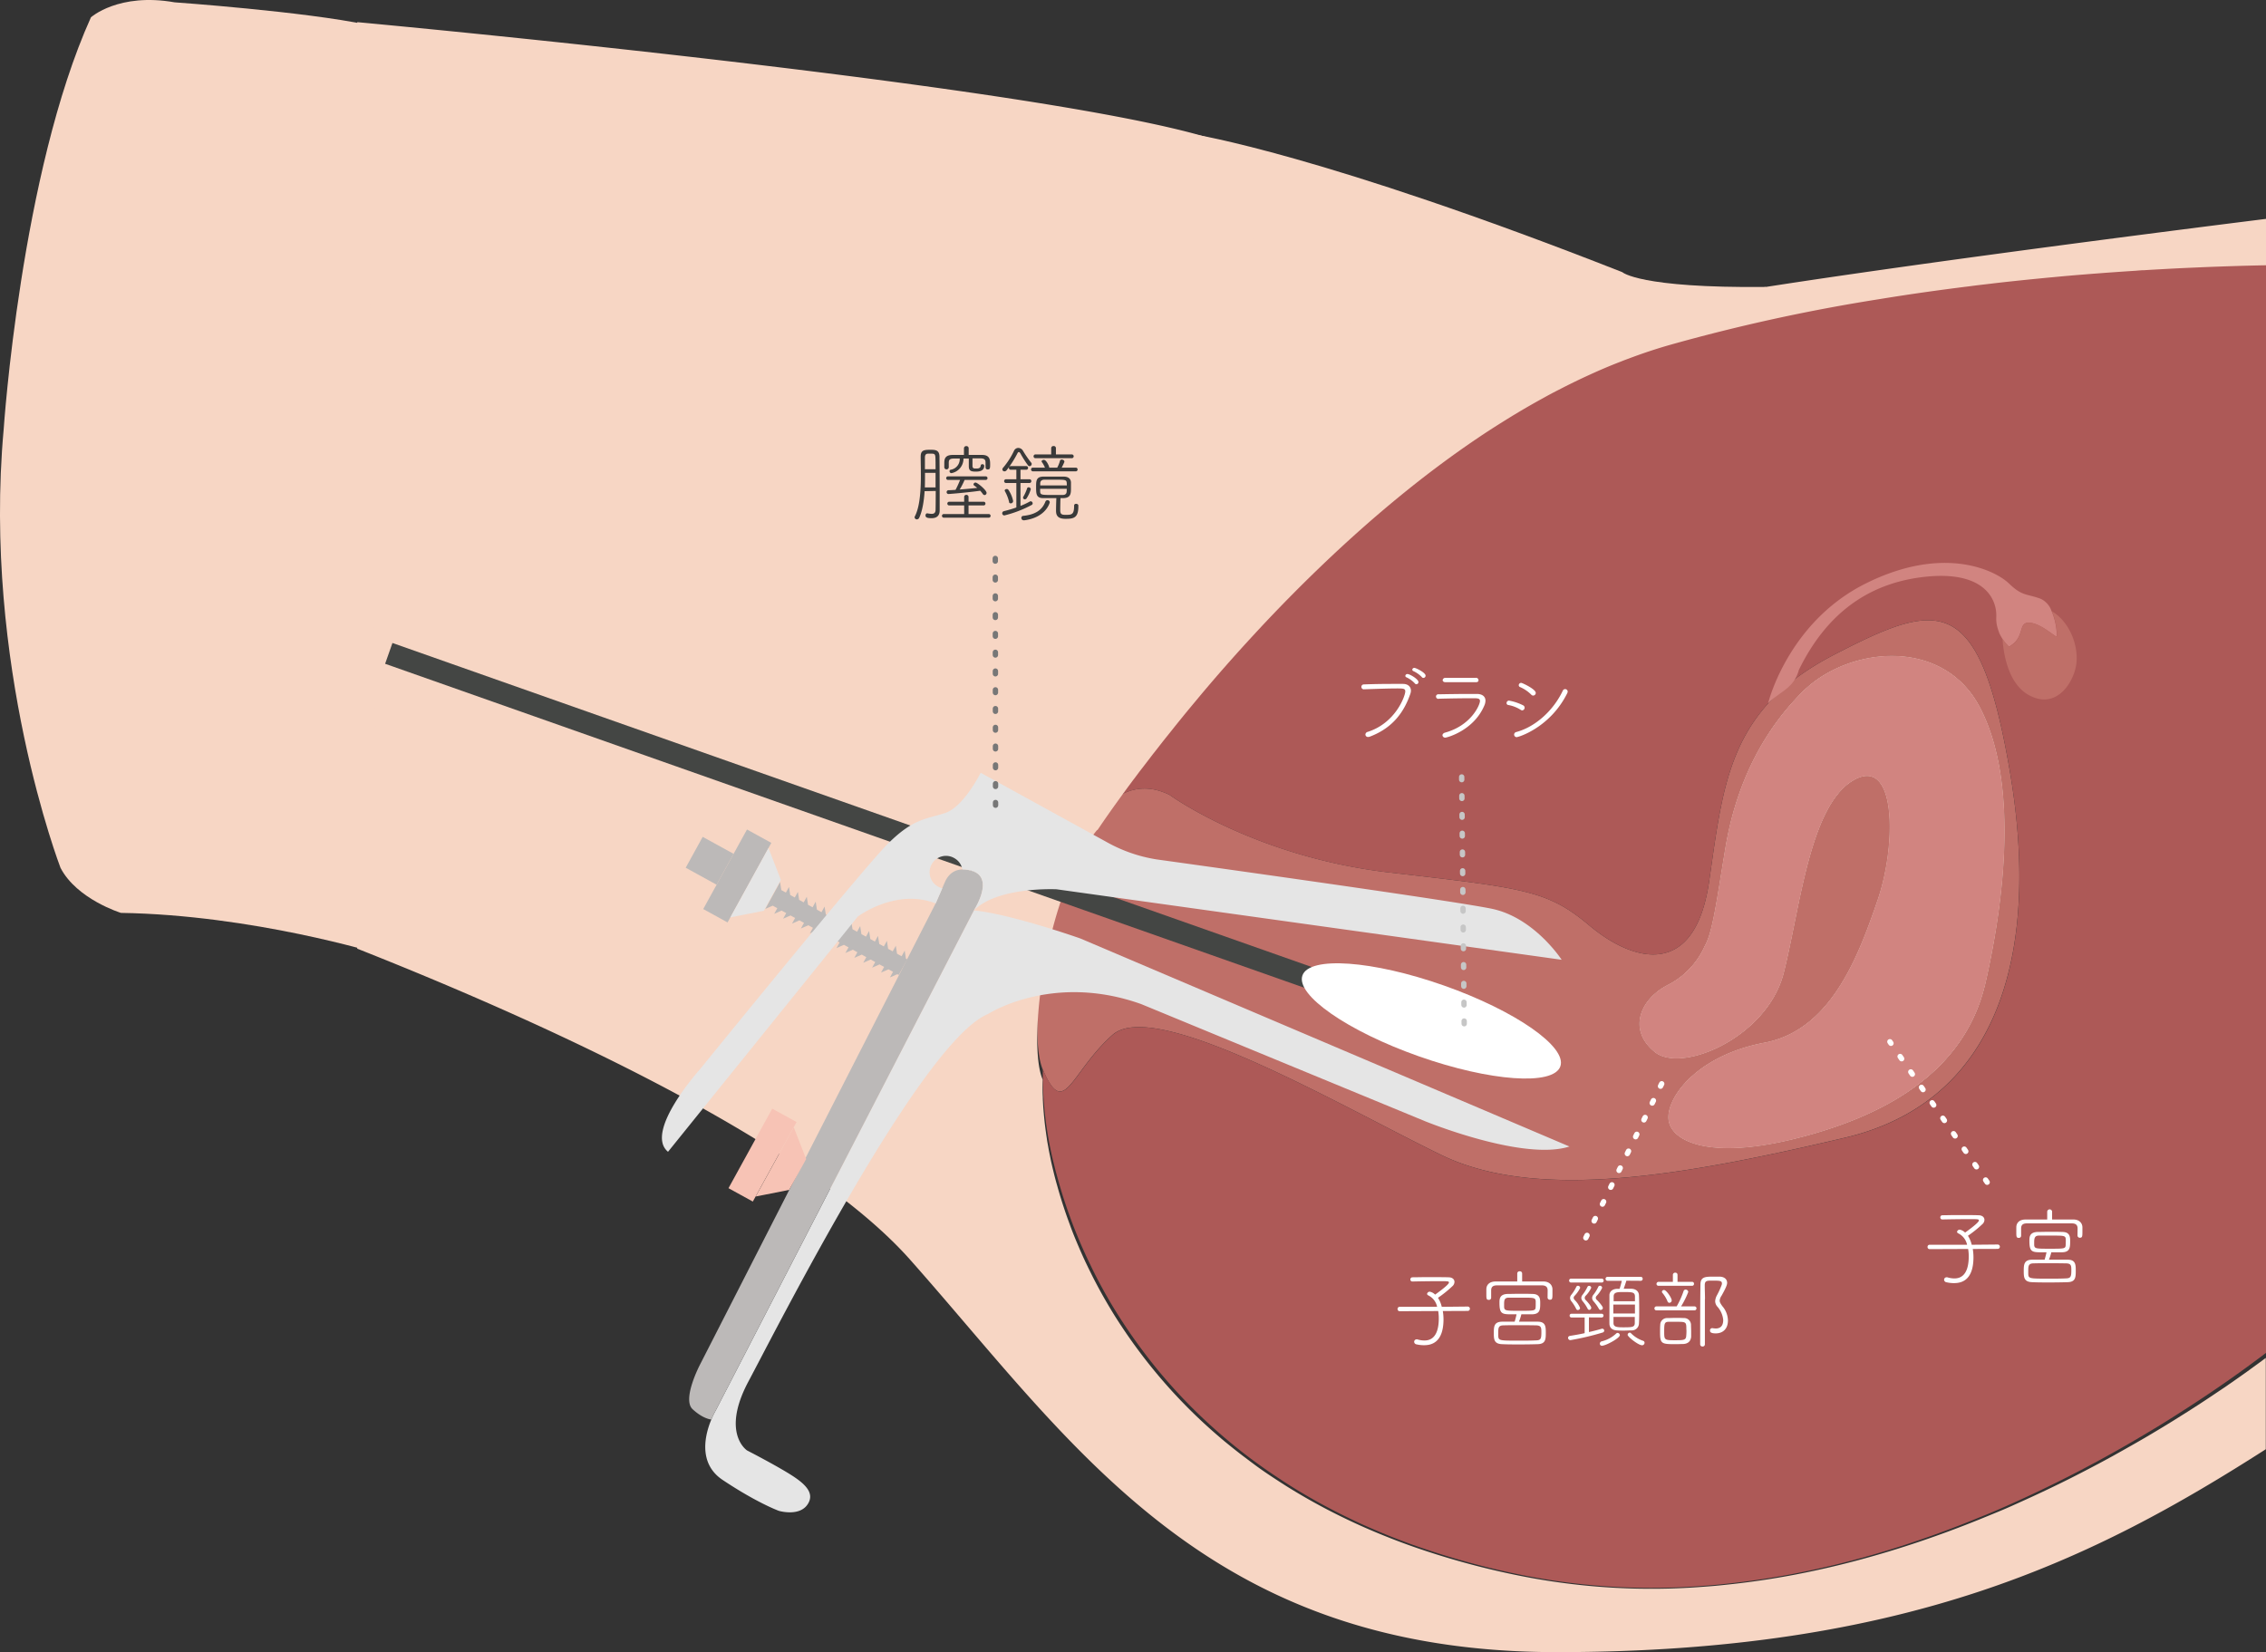 <svg xmlns="http://www.w3.org/2000/svg" viewBox="0 0 844.64 616.06"><rect x="0" y="0" width="844.64" height="616.06" fill="#333333" stroke="none"/><defs><style>.cls-1{fill:#f7c3b5;}.cls-2{fill:#bf6f68;}.cls-3{fill:#d18480;}.cls-4{fill:#ad5957;}.cls-5{fill:#f7d6c4;}.cls-6{fill:#444644;}.cls-7{fill:#fff;}.cls-8{fill:#e5e5e5;}.cls-9{fill:#bcb9b8;}.cls-10{fill:#3a3a3a;}.cls-11,.cls-12,.cls-13{fill:none;stroke-linecap:round;stroke-linejoin:round;stroke-width:2px;stroke-dasharray:1 6;}.cls-11{stroke:#777;}.cls-12{stroke:#c6c6c6;}.cls-13{stroke:#fff;}</style></defs><g id="レイヤー_2" data-name="レイヤー 2"><g id="_Layer_" data-name="&lt;Layer&gt;"><path class="cls-1" d="M740.11,366.44c-7.86,34.42-39.49,50.36-71.41,58.22s-46.31.77-46.81-7.6,11-23.65,35.84-28.35,35-32.4,42.12-53.11,7.09-54.21-9.11-44.59S671,338.59,664.92,362.67s-38,37.69-48.1,29.59-5.73-19.59,4.72-25a29.89,29.89,0,0,0,13.85-14.52c3-5.21,4.38-16.55,7.76-36.8s11.8-41.16,28.71-58.05,52.29-20.58,66.12,5.75S747.94,332,740.11,366.44Z"/><path class="cls-2" d="M749.12,287.32c-11.46-66.81-26.33-63.48-65.47-43.23s-41.17,47.26-46.58,84.48-29,29.61-44.55,16.54-23.63-13.95-74.25-19.78-82.34-29-82.34-29c-10.67-5.22-19.66-1.27-26.93,7.62a.44.44,0,0,0-.08.1c-19.06,23.47-26.13,80.94-20.25,94.63,8.1,18.89,10.12,1.33,26-12.84s86,27,122.47,44.73,92.46,7.25,150.52-6.4S760.6,354.13,749.12,287.32Zm-9,79.12c-7.86,34.42-39.49,50.36-71.41,58.22s-46.31.77-46.81-7.6,11-23.65,35.84-28.35,35-32.4,42.12-53.11,7.09-54.21-9.11-44.59S671,338.59,664.92,362.67s-38,37.69-48.1,29.59-5.73-19.59,4.72-25a29.89,29.89,0,0,0,13.85-14.52c3-5.21,4.38-16.55,7.76-36.8s11.8-41.16,28.71-58.05,52.29-20.58,66.12,5.75S747.94,332,740.11,366.44Z"/><path class="cls-1" d="M740.11,366.44c-7.86,34.42-39.49,50.36-71.41,58.22s-46.31.77-46.81-7.6,11-23.65,35.84-28.35,35-32.4,42.12-53.11,7.09-54.21-9.11-44.59S671,338.59,664.92,362.67s-38,37.69-48.1,29.59-5.73-19.59,4.72-25a29.89,29.89,0,0,0,13.85-14.52c3-5.21,4.38-16.55,7.76-36.8s11.8-41.16,28.71-58.05,52.29-20.58,66.12,5.75S747.94,332,740.11,366.44Z"/><path class="cls-3" d="M740.11,366.44c-7.86,34.42-39.49,50.36-71.41,58.22s-46.31.77-46.81-7.6,11-23.65,35.84-28.35,35-32.4,42.12-53.11,7.09-54.21-9.11-44.59S671,338.59,664.92,362.67s-38,37.69-48.1,29.59-5.73-19.59,4.72-25a29.89,29.89,0,0,0,13.85-14.52c3-5.21,4.38-16.55,7.76-36.8s11.8-41.16,28.71-58.05,52.29-20.58,66.12,5.75S747.94,332,740.11,366.44Z"/><path class="cls-4" d="M844.64,89.6V504.39c-1,.75-2,1.54-3.12,2.35-6.59,4.92-15.31,11.13-25.84,17.93l-5.4,3.46c-2.77,1.76-5.64,3.54-8.65,5.33-6,3.61-12.35,7.29-19.1,10.95-4.52,2.46-9.17,4.9-14,7.32s-9.78,4.81-14.88,7.14c-2.58,1.2-5.17,2.35-7.79,3.5s-5.27,2.24-8,3.34c-28.51,11.72-60.58,21.25-94.37,24.76-2.6.29-5.22.54-7.84.72a245.9,245.9,0,0,1-66-3.52,288.15,288.15,0,0,1-39-10.33c-3.37-1.13-6.64-2.32-9.85-3.56,0,0,0,0,0,0-3.68-1.42-7.25-2.91-10.75-4.45-1.76-.76-3.48-1.56-5.2-2.37q-10.2-4.81-19.33-10.25-2.31-1.36-4.52-2.76-6.64-4.2-12.74-8.63c-1.37-1-2.71-2-4-3-2.62-2-5.15-4.07-7.61-6.15-3.7-3.14-7.2-6.34-10.55-9.59a198.54,198.54,0,0,1-18-20.15c-1.76-2.28-3.48-4.59-5.12-6.89s-3.21-4.61-4.72-6.93v0c-1.5-2.3-2.94-4.63-4.32-6.95s-2.69-4.68-3.93-7-2.42-4.65-3.54-7c-.57-1.15-1.11-2.32-1.65-3.45-.91-2-1.77-3.91-2.58-5.85-1.24-2.94-2.39-5.83-3.41-8.7-.72-1.94-1.38-3.86-2-5.76-1-3-1.87-6-2.66-8.85-.46-1.61-.89-3.21-1.25-4.77a135.94,135.94,0,0,1-4.2-35.59c8.09,18.9,10.12,1.35,26-12.83s86,27,122.47,44.74,92.46,7.23,150.53-6.41,72.88-70,61.41-136.85-26.33-63.49-65.48-43.23-41.17,47.27-46.57,84.47-29,29.61-44.54,16.56-23.64-14-74.26-19.79-82.35-29-82.35-29c-10.66-5.22-19.65-1.26-26.92,7.61.09-.13.27-.43.54-.83,1.31-2,4.93-7.35,10.46-15,.54-.75,1.11-1.52,1.69-2.33.3-.41.61-.84.93-1.24.59-.82,1.22-1.67,1.85-2.53a0,0,0,0,0,0,0l2-2.65,1.06-1.4c.7-.92,1.4-1.85,2.12-2.82.39-.5.77-1,1.16-1.49l2.28-3,1.22-1.56q1.83-2.31,3.72-4.74s0,0,0,0c2.55-3.23,5.28-6.61,8.15-10.07l0,0c11-13.35,24.1-28.26,38.89-43.21,1.29-1.31,2.6-2.62,3.91-3.91,19.67-19.53,42.15-39,66.45-55.08q4.85-3.22,9.8-6.24s0,0,0,0c3.3-2,6.64-3.95,10-5.83a0,0,0,0,1,0,0,227.3,227.3,0,0,1,46.89-20c45.69-13.3,94.25-20.85,136.37-25.12,0,0,0,0,0,0,8.41-.83,16.56-1.56,24.4-2.17,1.13-.09,2.26-.18,3.36-.24,3.3-.25,6.55-.48,9.71-.68,1.09-.09,2.15-.16,3.19-.2l6.17-.37h0c3-.18,6-.31,8.85-.47,1.92-.09,3.82-.18,5.67-.25s3.66-.16,5.42-.22h0c1.77-.07,3.48-.14,5.18-.19C835.65,89.8,840.35,89.69,844.64,89.6Z"/><path class="cls-5" d="M408.86,309.54c-19,23.08-26.13,79.47-20.21,92.92-.07,2-.07,4.22.05,6.5q0,.9.06,1.8.14,2.73.43,5.63c.23,2.58.59,5.26,1,8,.09.68.2,1.39.34,2.1s.25,1.42.38,2.13.27,1.42.43,2.16.23,1.19.36,1.82c.34,1.59.73,3.19,1.13,4.83s.79,3.11,1.25,4.68c.79,2.87,1.67,5.75,2.66,8.7.61,1.86,1.29,3.75,2,5.66,1,2.82,2.17,5.66,3.41,8.54.81,1.91,1.67,3.82,2.58,5.75.54,1.11,1.08,2.26,1.65,3.39,1.1,2.26,2.3,4.55,3.54,6.83s2.55,4.55,3.93,6.86,2.8,4.55,4.32,6.83v0c1.51,2.28,3.07,4.54,4.72,6.81s3.34,4.52,5.12,6.76a195.66,195.66,0,0,0,18,19.8c3.32,3.19,6.85,6.34,10.55,9.43,2.46,2,5,4.06,7.61,6,1.31,1,2.65,2,4,3,2,1.47,4.11,2.91,6.24,4.31s4.29,2.82,6.5,4.17c1.47.91,3,1.82,4.52,2.71,6.07,3.55,12.53,6.92,19.33,10.07,1.72.8,3.44,1.57,5.2,2.33q5.22,2.26,10.75,4.37s0,0,0,0c3.21,1.22,6.48,2.4,9.85,3.51a294.58,294.58,0,0,0,39,10.14,250,250,0,0,0,66,3.46c2.62-.18,5.24-.42,7.84-.71,33.79-3.44,65.86-12.8,94.37-24.32,2.68-1.09,5.33-2.17,8-3.28s5.21-2.27,7.79-3.44c5.1-2.29,10.07-4.64,14.88-7s9.49-4.8,14-7.19c1.69-.91,3.34-1.8,5-2.71q4.9-2.73,9.55-5.39c1.54-.89,3.07-1.77,4.56-2.66,3-1.78,5.88-3.53,8.65-5.24l5.4-3.39c2.62-1.67,5.15-3.31,7.55-4.91,1.78-1.19,3.52-2.35,5.19-3.48.86-.55,1.67-1.11,2.46-1.69.27-.17.54-.35.79-.53,2.1-1.46,4.07-2.86,5.92-4.17l1.36-1,2.57-1.86c1.11-.8,2.15-1.58,3.12-2.31v34.06c-63.81,40.85-133.64,75.64-264.3,75.64S400.21,538.45,339.41,469.84c-40.45-45.75-142.6-91-206.25-116.15V8.26S422.66,34.89,461.87,55.7c44.86,23.94,107,70.33,146.22,60.35S844.64,81.61,844.64,81.61V98.9c-4.29.08-9,.2-14.07.37l-5.18.18h0c-1.76.07-3.57.13-5.42.22s-3.75.16-5.67.25c-2.87.13-5.83.29-8.85.46h0c-2,.11-4.07.22-6.17.36-1,0-2.1.11-3.19.2-3.16.2-6.41.42-9.71.66-1.1.07-2.23.16-3.36.25-2,.15-3.93.29-5.94.46q-6,.47-12.2,1.07c-2.08.18-4.15.4-6.26.6h0q-3.93.39-8,.82c-2.69.29-5.38.58-8.11.91s-5.46.62-8.22,1c-11,1.36-22.41,2.95-33.9,4.84a676.31,676.31,0,0,0-78.19,17.11c-4,1.15-8,2.44-11.95,3.86h0c-1.11.4-2.2.8-3.3,1.22-.88.31-1.74.64-2.62,1-3.93,1.5-7.86,3.17-11.72,4.94q-2.92,1.33-5.81,2.73c-1.53.76-3.07,1.51-4.61,2.31-.74.38-1.51.78-2.26,1.15-1.53.8-3.07,1.62-4.58,2.47a0,0,0,0,0,0,0c-3.37,1.84-6.69,3.75-10,5.72,0,0,0,0,0,0q-4.95,3-9.8,6.12c-24.3,15.8-46.78,34.92-66.45,54.11-1.31,1.27-2.62,2.56-3.91,3.84-1.85,1.84-3.65,3.66-5.46,5.5s-3.57,3.67-5.31,5.49c-3.48,3.63-6.84,7.27-10.09,10.82-6.51,7.15-12.54,14.07-18,20.64l0,0-2.12,2.55c-2.1,2.51-4.11,5-6,7.34,0,0,0,0,0,0-1.26,1.59-2.5,3.15-3.72,4.65l-1.22,1.54-2.28,2.93c-.39.48-.77,1-1.16,1.46l-2.12,2.77-1.06,1.38-2,2.59s0,0,0,0l-1.85,2.48c-.32.4-.63.82-.93,1.22-.58.8-1.15,1.55-1.69,2.29-5.53,7.54-9.15,12.78-10.46,14.75-.13.2-.27.38-.34.51s-.15.2-.2.27v0C409,309.54,408.86,309.54,408.86,309.54Z"/><path class="cls-5" d="M445,50.08s47.72,7.34,159.71,51.39c0,0,6.33,6,53.56,5.51L650,118.91,602.3,129l-56,6.88-29.21-5.5S444.54,81.74,445,50.08Z"/><path class="cls-5" d="M140.86,355.5s-46.63-14.37-95.78-15.15c0,0-16.43-5.06-22.52-16.79,0,0-29.14-75.65-21.19-163.5,0,0,6.38-95.69,32.53-153.61,0,0,10.32-9.28,31.2-5.58,0,0,48.32,3.41,71.88,8.39Z"/><rect class="cls-6" x="131.97" y="314.95" width="453.8" height="8.22" transform="translate(126.54 -101.19) rotate(19.42)"/><ellipse class="cls-7" cx="533.58" cy="380.67" rx="14" ry="50.97" transform="translate(-2.88 757.28) rotate(-70.58)"/><path class="cls-3" d="M766.59,237.34c-.69,0-6.28-5.2-10.4-5.2s-1.27,5.6-7.35,8.93a3.48,3.48,0,0,1-.69-.69,7,7,0,0,1-.78-.88,14.26,14.26,0,0,1-1-1.37,20.19,20.19,0,0,1-1.18-2.16c-.1-.39-.3-.79-.39-1.18a12.58,12.58,0,0,1-.69-4.9c.2-7.16-5.2-17.26-26.88-14.81s-36.88,14.51-46.78,34.82v.1c-1.92,6.85-7.56,8.09-11.39,12.24.39-1.86,8.25-30.68,36.4-44.71,29.13-14.52,48.36-4.81,53.36,0s6.37,3.73,11.77,5.69a7.75,7.75,0,0,1,4.12,4.61,24.33,24.33,0,0,1,1.86,7.45A6,6,0,0,1,766.59,237.34Z"/><path class="cls-2" d="M774,247c-.59,6.67-7.06,17.85-17.56,12.26-8-4.22-9.71-15.89-10-21.09a14.26,14.26,0,0,0,1,1.37,7.83,7.83,0,0,0,.78.88,3.48,3.48,0,0,0,.69.69c6.08-3.33,3.14-8.93,7.35-8.93s9.71,5.2,10.4,5.2a6,6,0,0,0,0-2.06,24.33,24.33,0,0,0-1.86-7.45C771.3,231.75,774.63,240.19,774,247Z"/><path class="cls-8" d="M585,427.45C567.74,433,531.14,418,531.14,418L425.42,374.37c-33.15-11.87-57.17,3.7-57.17,3.7C343.62,388.16,289.37,495.58,279,515s-.53,25.77-.53,25.77,8.75,4.49,14.89,8.19,10.76,7.42,7.61,12-10.67,2.32-10.67,2.32-8.08-2.93-20.94-11.52c-9.4-6.28-6.45-17.19-4.18-22.6a28.9,28.9,0,0,1,1.57-3.23L363,339.42c14.2,1.45,39.7,10.47,39.7,10.47Z"/><path class="cls-9" d="M265.15,529.24s-3-.15-7-3.86,2.79-16.65,2.79-16.65l87.81-171.92,3.43-7.88c3.43-7.89,11.55-3.65,11.55-3.65,6.29,3.46-.73,14.14-.73,14.14L266.72,526A28.9,28.9,0,0,0,265.15,529.24Z"/><rect class="cls-9" x="257.89" y="321.43" width="33.85" height="10.35" transform="translate(-143.8 409.99) rotate(-61.19)"/><rect class="cls-9" x="257.95" y="314.37" width="13.14" height="13.14" transform="translate(-144.17 398.04) rotate(-61.19)"/><polygon class="cls-8" points="286.45 316.19 279.35 329.1 272.25 342.01 284.73 339.56 287.9 333.81 291.07 328.04 286.45 316.19"/><rect class="cls-1" x="267.31" y="425.5" width="33.84" height="10.35" transform="translate(-230.11 472.16) rotate(-61.19)"/><polygon class="cls-1" points="295.87 420.27 288.77 433.18 281.67 446.09 294.15 443.63 297.32 437.88 300.49 432.12 295.87 420.27"/><polygon class="cls-9" points="337.68 357.4 337.22 354.41 336.07 356.51 334.36 355.57 333.91 352.58 332.75 354.69 331.04 353.75 330.59 350.76 329.44 352.86 327.73 351.92 327.27 348.93 326.11 351.03 324.41 350.1 323.94 347.11 322.79 349.21 321.09 348.27 320.63 345.28 319.47 347.38 317.77 346.44 317.31 343.46 316.16 345.56 314.46 344.63 314 341.63 312.84 343.74 311.14 342.8 310.68 339.81 309.52 341.91 307.82 340.97 307.36 337.99 306.21 340.09 304.5 339.14 304.04 336.16 302.89 338.26 301.18 337.32 300.73 334.33 299.57 336.44 297.87 335.5 297.41 332.51 296.25 334.61 294.55 333.67 294.09 330.69 292.94 332.79 291.23 331.85 290.77 328.86 289.62 330.96 288.02 333.87 286.42 336.77 285.27 338.87 288.04 337.66 289.74 338.6 288.58 340.7 291.35 339.49 293.06 340.42 291.9 342.52 294.67 341.31 296.37 342.25 295.22 344.35 297.99 343.13 299.69 344.07 298.53 346.17 301.3 344.96 303.01 345.9 301.86 348 304.62 346.79 306.33 347.72 305.17 349.82 307.94 348.61 309.64 349.55 308.49 351.65 311.26 350.44 312.96 351.37 311.81 353.47 314.57 352.26 316.28 353.19 315.12 355.3 317.89 354.08 319.59 355.02 318.44 357.12 321.21 355.91 322.92 356.85 321.76 358.95 324.53 357.73 326.24 358.67 325.08 360.77 327.84 359.56 329.55 360.5 328.4 362.6 331.17 361.38 332.87 362.32 331.72 364.42 334.48 363.21 335 363.49 335.37 362.82 336.6 360.59 337.83 358.35 338.2 357.68 337.68 357.4"/><path class="cls-8" d="M582.1,357.83,393.84,331.55S372,330.45,363,339.42c0,0,7-10.68.73-14.14a11.32,11.32,0,0,0-5-1.13,6.05,6.05,0,0,0-3-4.21,6.11,6.11,0,1,0-5.89,10.7,6.53,6.53,0,0,0,1.39.56l-2.44,5.61c-15-5.76-29.07,4.93-29.07,4.93L249,429.42c-9.07-7.49,12-30.87,12-30.87S320.69,325,330.53,315s14.81-9.58,21.77-11.89,13.24-15,13.24-15l46.82,25.75a55.7,55.7,0,0,0,18.81,6.56s109,15.09,124.88,18.39S582.1,357.83,582.1,357.83Z"/><path class="cls-10" d="M344.64,183.12c-.23,3.77-.87,7.52-2,9.89a1,1,0,0,1-.86.63.85.85,0,0,1-.87-.79.6.6,0,0,1,.1-.33c1.37-2.65,2.24-7.1,2.24-15.19,0-2.66-.07-5.16-.07-7.11,0-2.3,1.16-2.53,3.49-2.53,1.89,0,3.46,0,3.52,2.53,0,1.51.07,3.94.07,19v1.09c0,1.79-.93,2.88-3,2.88-1.28,0-2.28-.13-2.28-1,0-.42.23-.8.61-.8h.1a10.61,10.61,0,0,0,1.57.19c.83,0,1.44-.32,1.47-1.47s.06-3.94.06-7.07Zm4.09-1.41c0-1.79,0-3.68,0-5.41h-3.94c0,1.76,0,3.59-.06,5.41Zm0-6.78c0-1.83,0-3.36-.06-4.39s-.26-1.37-1.16-1.4h-1.63c-.73,0-1.12.47-1.12,1.4,0,1.35,0,2.82,0,4.39ZM351.87,193a.68.68,0,1,1,0-1.35l7.52,0,0-3.21-5.54,0a.7.7,0,0,1-.74-.71.69.69,0,0,1,.74-.67l5.54,0v-1.79a.76.76,0,0,1,.8-.77.78.78,0,0,1,.83.77v1.79l5.6,0a.66.66,0,0,1,.7.67.67.67,0,0,1-.7.71l-5.6,0,0,3.21,7.46,0a.68.68,0,1,1,0,1.35Zm15.48-20.64c0-1.12-.64-1.47-1.92-1.47-.7,0-1.76,0-2.94,0v2.79c0,1,.58,1,1.31,1s1.67,0,1.76-1.12a.56.56,0,0,1,.61-.48.62.62,0,0,1,.7.58c0,2.08-2.17,2.17-3.13,2.17-1.79,0-2.62-.29-2.62-2v-2.88h-2a2.43,2.43,0,0,1,0,.45,5.46,5.46,0,0,1-4.48,5,.72.72,0,0,1-.71-.73.55.55,0,0,1,.48-.55,4,4,0,0,0,3.33-3.84c0-.12,0-.22,0-.32-.83,0-1.6,0-2.14,0-1.47,0-1.95.38-1.95,1.53v1.76a.84.84,0,0,1-1.67,0v-1.44c0-1.44.07-3.17,3.08-3.2,1.18,0,2.68,0,4.25,0v-2.46a.82.82,0,0,1,.9-.83.81.81,0,0,1,.86.83l0,2.46c1.79,0,3.61,0,5,0,2.95,0,3,1.89,3,3.59,0,1.47-.1,1.82-.9,1.82a.73.73,0,0,1-.8-.7Zm-7.8,6.56a26.76,26.76,0,0,1-1.83,3.58c2.18-.16,4.58-.38,6.53-.61a12.25,12.25,0,0,0-1.05-.8.66.66,0,0,1-.33-.51.75.75,0,0,1,.77-.67c.68,0,4.1,2.82,4.1,3.84a.81.81,0,0,1-.74.83.84.84,0,0,1-.64-.38,11.2,11.2,0,0,0-1-1.25c-3.23.51-11,1.22-11.74,1.22a.68.68,0,0,1-.77-.68.71.71,0,0,1,.73-.73c.74,0,1.64-.07,2.6-.13a36.93,36.93,0,0,0,1.69-3.71l-4.48,0a.64.64,0,0,1-.7-.67.64.64,0,0,1,.7-.64h14a.64.64,0,0,1,.7.64.64.64,0,0,1-.7.67Z"/><path class="cls-10" d="M378.84,180.08l-3.93,0a.71.71,0,0,1,0-1.41l3.93,0v-3.55h-2.11a.63.63,0,0,1-.67-.64.66.66,0,0,1,.67-.7h5.83a.62.62,0,0,1,.64.67.63.63,0,0,1-.64.67h-2.18v3.55l3.42,0a.71.71,0,0,1,0,1.41l-3.42,0v8.54a28.69,28.69,0,0,0,3.46-1.63.85.85,0,0,1,.35-.1.78.78,0,0,1,.73.77.66.66,0,0,1-.38.61,43.18,43.18,0,0,1-10.18,3.9.81.81,0,0,1-.16-1.6c1.67-.41,3.2-.86,4.64-1.37Zm4.29-6.66a39.07,39.07,0,0,1-2.81-4.44c-.2-.29-.39-.45-.55-.45s-.38.16-.51.45a39,39,0,0,1-4.06,6.36,1,1,0,0,1-.77.39.75.75,0,0,1-.8-.71.92.92,0,0,1,.25-.61A28.61,28.61,0,0,0,378,168a1.76,1.76,0,0,1,1.6-1,2.08,2.08,0,0,1,1.73,1.09,40.55,40.55,0,0,0,3.07,4.44.6.6,0,0,1,.16.45.84.84,0,0,1-.83.83A.81.81,0,0,1,383.13,173.42Zm-7,13.7a15.57,15.57,0,0,0-1.53-3.94.46.46,0,0,1-.1-.29c0-.35.38-.57.77-.57a.73.73,0,0,1,.57.25,11.4,11.4,0,0,1,1.8,4.23.86.86,0,0,1-.87.86A.62.62,0,0,1,376.09,187.12Zm5.6,6.85h-.16a.84.84,0,0,1-.86-.87.72.72,0,0,1,.67-.77c4.32-.44,7-2,8.29-5.31a.8.8,0,0,1,.77-.54.83.83,0,0,1,.86.8S390.08,192.94,381.69,194Zm.29-7.81a.63.63,0,0,1-.67-.61.69.69,0,0,1,.13-.42,15.63,15.63,0,0,0,1.37-3.07.53.53,0,0,1,.55-.38.81.81,0,0,1,.83.7,12.68,12.68,0,0,1-1.6,3.46A.84.84,0,0,1,382,186.16Zm3-10.43a.69.69,0,0,1-.7-.71.63.63,0,0,1,.67-.67l4.51,0a9,9,0,0,0-1.15-2.08.38.38,0,0,1-.1-.25c0-.32.42-.58.83-.58.9,0,1.83,2,2,2.72a.42.42,0,0,1,0,.19h3a11.51,11.51,0,0,0,1-2.49.63.63,0,0,1,.67-.52c.48,0,1,.32,1,.77,0,.1,0,.23-1,2.24l5.25,0a.65.65,0,0,1,.67.67.67.67,0,0,1-.67.71Zm.86-4.9a.71.71,0,0,1,0-1.41l5.95,0,0-2.36a.81.81,0,0,1,.9-.77.79.79,0,0,1,.86.77l0,2.36,6,0a.71.71,0,0,1,0,1.41Zm15.2,17c.42,0,.87.23.87.61v.42c0,4.32-1.89,4.57-4.8,4.57s-3.52-1.31-3.52-3c0-1.25.06-3.39.12-4.71-1.66,0-3.39,0-4.83,0-2.65,0-2.72-1.5-2.72-4.09,0-2.34,0-3.91,2.75-3.94,1.32,0,2.79,0,4.26,0,1.09,0,2.18,0,3.23,0,2,0,2.72,1,2.76,2.21,0,.73,0,1.37,0,2,0,2,0,3.72-2.79,3.81-.35,0-.73,0-1.12,0-.06,1.38-.09,3.46-.09,4.52,0,1.56.64,1.72,2,1.72,2.14,0,3.17,0,3.17-3.26v-.26A.64.64,0,0,1,401.08,187.85Zm-3.45-7.68c-.07-1.31-.51-1.31-4.45-1.31-1.41,0-2.82,0-3.87,0s-1.54.52-1.57,1.32c0,.28,0,.54,0,.83h9.92Zm0,2.08h-9.92c0,.36,0,.68,0,1,.06,1.31.54,1.31,4.86,1.31,1.19,0,2.4,0,3.46,0s1.53-.42,1.57-1.35Z"/><line class="cls-11" x1="371.09" y1="300.2" x2="370.98" y2="202.82"/><path class="cls-7" d="M508.38,257a.91.91,0,0,1-.93-.93.89.89,0,0,1,.93-.9c3-.12,6.91-.19,10.4-.19,1.51,0,2.94,0,4.19,0,1.86,0,2.95,1.06,2.95,2.53a4,4,0,0,1-.23,1.19c-2.21,6.36-6.2,12.57-15.07,15.93a1.79,1.79,0,0,1-.67.13.93.93,0,0,1-1-.9,1.08,1.08,0,0,1,.86-1c10.46-3.33,14-13.47,14-15.07,0-1.06-.64-1.12-3.1-1.12-3.39,0-8.32.19-12.26.32Zm19-2.21a10,10,0,0,0-3.14-2.27.6.6,0,0,1-.41-.55.75.75,0,0,1,.8-.67c.86,0,4.09,1.89,4.09,3a.8.8,0,0,1-.77.8A.73.73,0,0,1,527.39,254.82Zm2.62-2.34a10.51,10.51,0,0,0-3.16-2.24.62.62,0,0,1-.42-.54.75.75,0,0,1,.8-.67c.48,0,4.16,1.73,4.16,2.91a.82.82,0,0,1-.8.83A.76.76,0,0,1,530,252.48Z"/><path class="cls-7" d="M536.19,260.55a.88.88,0,0,1-.93-.87.85.85,0,0,1,1-.83c3.49-.06,7.84-.13,11.75-.13h2.46c2.08,0,3.23,1,3.23,2.5a4.63,4.63,0,0,1-.41,1.79c-3.94,9.38-14,12-14.56,12a1,1,0,0,1-1.06-.86c0-.39.29-.8.93-1,9.79-2.66,13.05-10.37,13.05-11.78,0-1.05-.89-1.05-2.94-1.05-3.62,0-9.38.09-12.45.19Zm14-6.21c-2.08,0-4.86,0-7.58,0-1.34,0-2.69,0-3.87,0-.64,0-1-.38-1-.77a1,1,0,0,1,1-.86c1.6,0,3.59,0,5.64,0s4.06,0,5.72,0a.9.9,0,0,1,1,.83C551.17,254,550.85,254.34,550.17,254.34Z"/><path class="cls-7" d="M567.81,263a1,1,0,0,1-.39,1.85,1,1,0,0,1-.57-.19,12.64,12.64,0,0,0-4.68-1.82.69.69,0,0,1-.6-.71.9.9,0,0,1,.92-.92A19.24,19.24,0,0,1,567.81,263Zm-2.37,11.84a1,1,0,0,1-1.06-1,1,1,0,0,1,.8-.92c7.17-1.92,13.92-8.1,17.38-15.49a.95.95,0,0,1,1.79.38,1.67,1.67,0,0,1-.19.68C577.85,271.17,566.14,274.79,565.44,274.79ZM570.78,259a13.44,13.44,0,0,0-4.19-2.85.72.72,0,0,1-.48-.67.89.89,0,0,1,.9-.89c.44,0,5.44,2.36,5.44,3.74a1,1,0,0,1-1,1A1,1,0,0,1,570.78,259Z"/><line class="cls-12" x1="545.77" y1="381.67" x2="544.83" y2="289.43"/><path class="cls-7" d="M735.34,465.65a19.57,19.57,0,0,1,.26,3.07c0,9.22-5.09,9.66-7.33,9.66a11.81,11.81,0,0,1-2.75-.32,1,1,0,0,1-.87-.92.91.91,0,0,1,.9-.93,1,1,0,0,1,.29,0,8.83,8.83,0,0,0,2.59.42c1.34,0,5.41-.16,5.41-8.23a15.71,15.71,0,0,0-.23-2.75l-14.36.06a.77.77,0,0,1-.77-.83.76.76,0,0,1,.74-.8l14,0a6.12,6.12,0,0,0-3.23-4.22c-.35-.16-.51-.38-.51-.61a1,1,0,0,1,1-.8,3.79,3.79,0,0,1,2,1.09c.06-.06,5.15-3.61,5.15-4.51,0-.45-.35-.51-3-.51-3,0-8,.06-10.62.13h0a.74.74,0,0,1-.77-.77.76.76,0,0,1,.8-.8c1.41,0,3.29-.07,5.31-.07,3.07,0,6.3,0,8.06.07,1.57,0,2.28.83,2.28,1.73a2.25,2.25,0,0,1-.61,1.44,45,45,0,0,1-5.54,4.48,10.57,10.57,0,0,1,1.41,3.35l9.76-.09a.82.82,0,0,1,0,1.63Z"/><path class="cls-7" d="M774.41,458c0-1.28-.67-1.89-2.14-1.89-2.37,0-5.44,0-8.48,0s-6,0-8.26,0c-1.56,0-2.14.61-2.17,1.86v2.78a.8.8,0,0,1-.86.77c-.93,0-.93-.51-.93-2.27,0-.58,0-1.15,0-1.67,0-1.53,1-2.88,3.36-2.91,2.75,0,5.44,0,8.16,0l0-3a.92.92,0,0,1,1.82,0v3c2.66,0,5.31,0,8,0,2,0,3.26,1.22,3.3,2.88,0,.39,0,1,0,1.57,0,1.76,0,2.34-.93,2.34a.84.84,0,0,1-.9-.8Zm-9.79,8.89a19.82,19.82,0,0,1-.89,2.76c2.4,0,4.8,0,7,0,2.92,0,3,1.85,3,4,0,2.46,0,4.29-3,4.38-2.18.07-4.52.1-6.82.1s-4.48,0-6.43-.1c-3.07-.09-3.14-1.82-3.14-4.16s.07-4.19,3.11-4.22c1.44,0,3,0,4.67,0,.25-.87.57-2.05.7-2.76h-2.14c-3.46,0-4.23-.35-4.23-4.41,0-1.28.07-3.07,3-3.17,1.41,0,2.94-.06,4.54-.06s3.17,0,4.71.06c2.88,0,2.94,1.89,2.94,3.39,0,2.43-.06,4.1-3,4.19Zm7.46,6.82c0-1.79,0-2.66-2-2.69s-4.06-.06-6.14-.06-4.16,0-5.92.06c-1.95,0-2,1-2,2.79,0,.48,0,.92,0,1.18.1,1.73.51,1.73,7.84,1.73,2.11,0,4.29,0,6.21-.1C771.79,476.56,772.08,476.05,772.08,473.68ZM770,463.06a7.81,7.81,0,0,0,0-1c-.06-1.4-.67-1.4-5.18-1.4-1.6,0-3.26,0-4.77,0s-1.82.8-1.82,2.46c0,.35,0,.7,0,1,.1,1.44.67,1.44,5.82,1.44,5.38,0,5.89,0,5.92-1.41A9,9,0,0,0,770,463.06Z"/><line class="cls-13" x1="740.7" y1="440.76" x2="704.45" y2="388.39"/><path class="cls-7" d="M537.8,488.79a19.57,19.57,0,0,1,.26,3.07c0,9.22-5.09,9.67-7.33,9.67a12.37,12.37,0,0,1-2.75-.32,1,1,0,0,1-.86-.93.9.9,0,0,1,.89-.93,1,1,0,0,1,.29,0,8.83,8.83,0,0,0,2.59.42c1.35,0,5.41-.16,5.41-8.23a15.78,15.78,0,0,0-.22-2.75l-14.37.07a.78.78,0,0,1-.77-.84.76.76,0,0,1,.74-.8l14,0a6.11,6.11,0,0,0-3.23-4.23c-.35-.16-.51-.38-.51-.61a1,1,0,0,1,1-.8,3.79,3.79,0,0,1,2,1.09c.06-.06,5.15-3.61,5.15-4.51,0-.45-.35-.51-3-.51-3,0-8,.06-10.62.13h0a.74.74,0,0,1-.77-.77.78.78,0,0,1,.8-.8c1.41,0,3.3-.06,5.31-.06,3.07,0,6.31,0,8.07.06,1.56,0,2.27.83,2.27,1.73a2.25,2.25,0,0,1-.61,1.44,45,45,0,0,1-5.54,4.48,10.53,10.53,0,0,1,1.41,3.36l9.76-.1a.82.82,0,0,1,0,1.63Z"/><path class="cls-7" d="M576.88,481.11c0-1.28-.68-1.89-2.15-1.89-2.37,0-5.44,0-8.48,0s-6,0-8.25,0c-1.57,0-2.15.61-2.18,1.86v2.78a.8.8,0,0,1-.86.77c-.93,0-.93-.51-.93-2.27,0-.58,0-1.15,0-1.67,0-1.53,1-2.88,3.36-2.91,2.75,0,5.44,0,8.16,0l0-3a.82.82,0,0,1,.93-.8.81.81,0,0,1,.89.8v3c2.66,0,5.31,0,8,0,2,0,3.27,1.22,3.3,2.88,0,.39,0,1,0,1.57,0,1.76,0,2.34-.93,2.34a.83.83,0,0,1-.89-.8Zm-9.8,8.9a20.18,20.18,0,0,1-.89,2.75c2.4,0,4.8,0,7,0,2.91,0,3,1.86,3,4,0,2.46,0,4.29-3,4.38-2.18.07-4.51.1-6.82.1s-4.48,0-6.43-.1c-3.07-.09-3.13-1.82-3.13-4.16s.06-4.19,3.1-4.22c1.44,0,3,0,4.67,0,.26-.87.58-2.05.7-2.75h-2.14c-3.46,0-4.22-.36-4.22-4.42,0-1.28.06-3.07,3-3.17,1.41,0,3-.06,4.55-.06s3.16,0,4.7.06c2.88,0,2.94,1.89,2.94,3.39,0,2.44-.06,4.1-3,4.2Zm7.46,6.81c0-1.79,0-2.65-2-2.69s-4.07-.06-6.15-.06-4.16,0-5.92.06c-2,0-2,1-2,2.79,0,.48,0,.93,0,1.18.1,1.73.51,1.73,7.84,1.73,2.11,0,4.29,0,6.21-.1C574.25,499.7,574.54,499.19,574.54,496.82Zm-2.11-10.62c0-.39,0-.77,0-1-.07-1.4-.68-1.4-5.19-1.4-1.6,0-3.26,0-4.77,0-1.66,0-1.82.8-1.82,2.46,0,.35,0,.71,0,1,.1,1.44.67,1.44,5.83,1.44,5.37,0,5.88,0,5.92-1.41C572.43,486.94,572.43,486.55,572.43,486.2Z"/><path class="cls-7" d="M592.27,491.16v5.47c1.85-.42,3.55-.86,4.8-1.25a.56.56,0,0,1,.22,0,.69.69,0,0,1,.67.74.73.73,0,0,1-.54.67,98.83,98.83,0,0,1-12.06,2.85.86.86,0,0,1-.87-.87c0-.32.23-.64.74-.73,1.7-.26,3.58-.58,5.44-1v-5.85h-4.9a.67.67,0,0,1-.7-.71.66.66,0,0,1,.7-.67H597a.66.66,0,0,1,.7.67.67.67,0,0,1-.7.71Zm-6.63-13a.71.71,0,0,1-.76-.74.7.7,0,0,1,.76-.7H597a.7.7,0,0,1,.76.7.71.71,0,0,1-.76.74Zm2.5,10.27a.68.68,0,0,1-.61-.42,16.46,16.46,0,0,0-1.79-2.85,2.06,2.06,0,0,1-.51-1.28,1.87,1.87,0,0,1,.45-1.12,14.76,14.76,0,0,0,1.85-2.94.67.67,0,0,1,.61-.45.85.85,0,0,1,.87.77,11.69,11.69,0,0,1-2,2.88,1.33,1.33,0,0,0-.45.83,1.48,1.48,0,0,0,.48.9,8.92,8.92,0,0,1,1.92,2.88A.81.81,0,0,1,588.14,488.41Zm3.65-.48a14.11,14.11,0,0,0-1.82-2.76,2.22,2.22,0,0,1-.55-1.28,2,2,0,0,1,.45-1.15,15.88,15.88,0,0,0,1.82-2.91.68.68,0,0,1,.64-.45.8.8,0,0,1,.8.71,10.5,10.5,0,0,1-2,2.91,1.09,1.09,0,0,0,0,1.73c.29.29,2,2.14,2,2.84a.78.78,0,0,1-.77.77A.69.69,0,0,1,591.79,487.93Zm4.83.44A.67.67,0,0,1,596,488a17.29,17.29,0,0,0-2-2.82,1.93,1.93,0,0,1-.54-1.28,2,2,0,0,1,.45-1.15,14.61,14.61,0,0,0,1.82-2.94.67.67,0,0,1,.61-.45.84.84,0,0,1,.86.77,10.93,10.93,0,0,1-1.95,2.88,1.3,1.3,0,0,0-.44.86,1.23,1.23,0,0,0,.47.83c.68.64,2.18,2.37,2.18,2.92A.78.78,0,0,1,596.62,488.37Zm.54,13.35a.78.78,0,0,1-.83-.77.92.92,0,0,1,.77-.9,12,12,0,0,0,5.34-2.91.74.74,0,0,1,.52-.22.9.9,0,0,1,.83.83C603.79,498.9,598.54,501.72,597.16,501.72Zm9.06-24.26c-.26.93-.74,2.27-1,3,1,0,2,0,2.85,0,1.88.07,2.78,1.12,2.84,2.37.07,1.41.1,3.17.1,5,0,2.05,0,4.1-.1,5.63a2.64,2.64,0,0,1-2.81,2.53c-.83,0-1.79.07-2.75.07s-1.86,0-2.69-.07c-1.73-.09-2.72-1-2.75-2.49s0-3.3,0-5.19,0-3.87,0-5.44c0-1.12.83-2.27,2.78-2.37l1,0a28.9,28.9,0,0,0,.83-3h-5.31a.73.73,0,0,1-.74-.74.71.71,0,0,1,.74-.74h12.35a.7.7,0,0,1,.74.74.71.71,0,0,1-.74.74Zm3.2,8.9h-8.06v3.33h8.06Zm0-1.25c0-.7,0-1.31,0-1.85-.07-1.51-1-1.57-4.13-1.57-2.37,0-3.75,0-3.81,1.57,0,.54,0,1.18,0,1.85Zm-8,5.86c0,.86,0,1.63,0,2.27,0,1.53,1.41,1.6,3.71,1.6,3.33,0,4.19-.07,4.23-1.6,0-.64,0-1.41,0-2.27Zm5.28,6.65a.83.83,0,0,1,.77-.8.68.68,0,0,1,.48.23,11.61,11.61,0,0,0,4.47,2.81.74.74,0,0,1,.58.74.93.93,0,0,1-.93.93C610.67,501.53,606.67,498.39,606.67,497.62Z"/><path class="cls-7" d="M617.45,488.53a.71.71,0,0,1-.77-.73.74.74,0,0,1,.77-.74l7.52,0a31.49,31.49,0,0,0,2.56-5.66.81.81,0,0,1,.77-.61,1,1,0,0,1,1,.87,30.87,30.87,0,0,1-2.69,5.4l5,0a.71.71,0,0,1,.74.74.72.72,0,0,1-.74.73Zm.8-9.15a.72.72,0,0,1-.8-.7.77.77,0,0,1,.8-.77l5.31,0,0-2.65a.81.81,0,0,1,.87-.77.78.78,0,0,1,.86.77l0,2.65,5.41,0a.68.68,0,0,1,.73.74.7.7,0,0,1-.73.73Zm9.15,21.7c-.8,0-1.69.06-2.62.06-5.44,0-6-.06-6-4.45,0-1,0-1.92.07-2.72a2.52,2.52,0,0,1,2.68-2.56c.9,0,2-.06,3-.06s2.11,0,3,.06a2.56,2.56,0,0,1,2.78,2.47c0,.8.06,1.69.06,2.59,0,.64,0,1.28,0,1.92C630.22,499.93,629.32,501,627.4,501.08Zm-5.82-15.84a11.87,11.87,0,0,0-1.92-3.2.68.68,0,0,1-.19-.42.75.75,0,0,1,.8-.67c.86,0,2.85,2.94,2.85,3.87a.89.89,0,0,1-.87.9A.74.74,0,0,1,621.58,485.24Zm7,10.56c0-2.95,0-3-3.74-3-1.06,0-2.15,0-2.82,0-1.63,0-1.7.7-1.7,3.71s.07,3.17,3.91,3.17c3.58,0,4.25-.06,4.32-1.86C628.62,497.17,628.62,496.47,628.62,495.8Zm6.91-11.46c0,4.16,0,8.83,0,13.41v3.49a.8.8,0,0,1-.86.77.82.82,0,0,1-.9-.77c0-5.92,0-15.81.1-22.27,0-2.88,1.7-3,4.58-3,.86,0,1.79,0,2.68,0,1.7.07,2.69,1,2.69,2.31,0,.83-.61,2.17-2.08,4.8a3.71,3.71,0,0,0-.7,1.82c0,.61.35,1.15,1,2.08a8.41,8.41,0,0,1,2.08,5.31c0,3.1-1.82,4.83-4.57,4.83-2.08,0-2.11-.7-2.11-1.05a.81.81,0,0,1,.76-.9h.16a8.48,8.48,0,0,0,1.19.13c1.63,0,2.81-.83,2.81-3.17a8.58,8.58,0,0,0-2.2-5,3.19,3.19,0,0,1-.8-2,5.24,5.24,0,0,1,.64-2.17,29.17,29.17,0,0,0,1.82-4,2.49,2.49,0,0,0,.06-.42c0-1.09-.83-1.09-3.84-1.09-1.88,0-2.56.1-2.56,1.76S635.53,482.52,635.53,484.34Z"/><line class="cls-13" x1="591.12" y1="461.48" x2="621.64" y2="399.5"/></g></g></svg>
